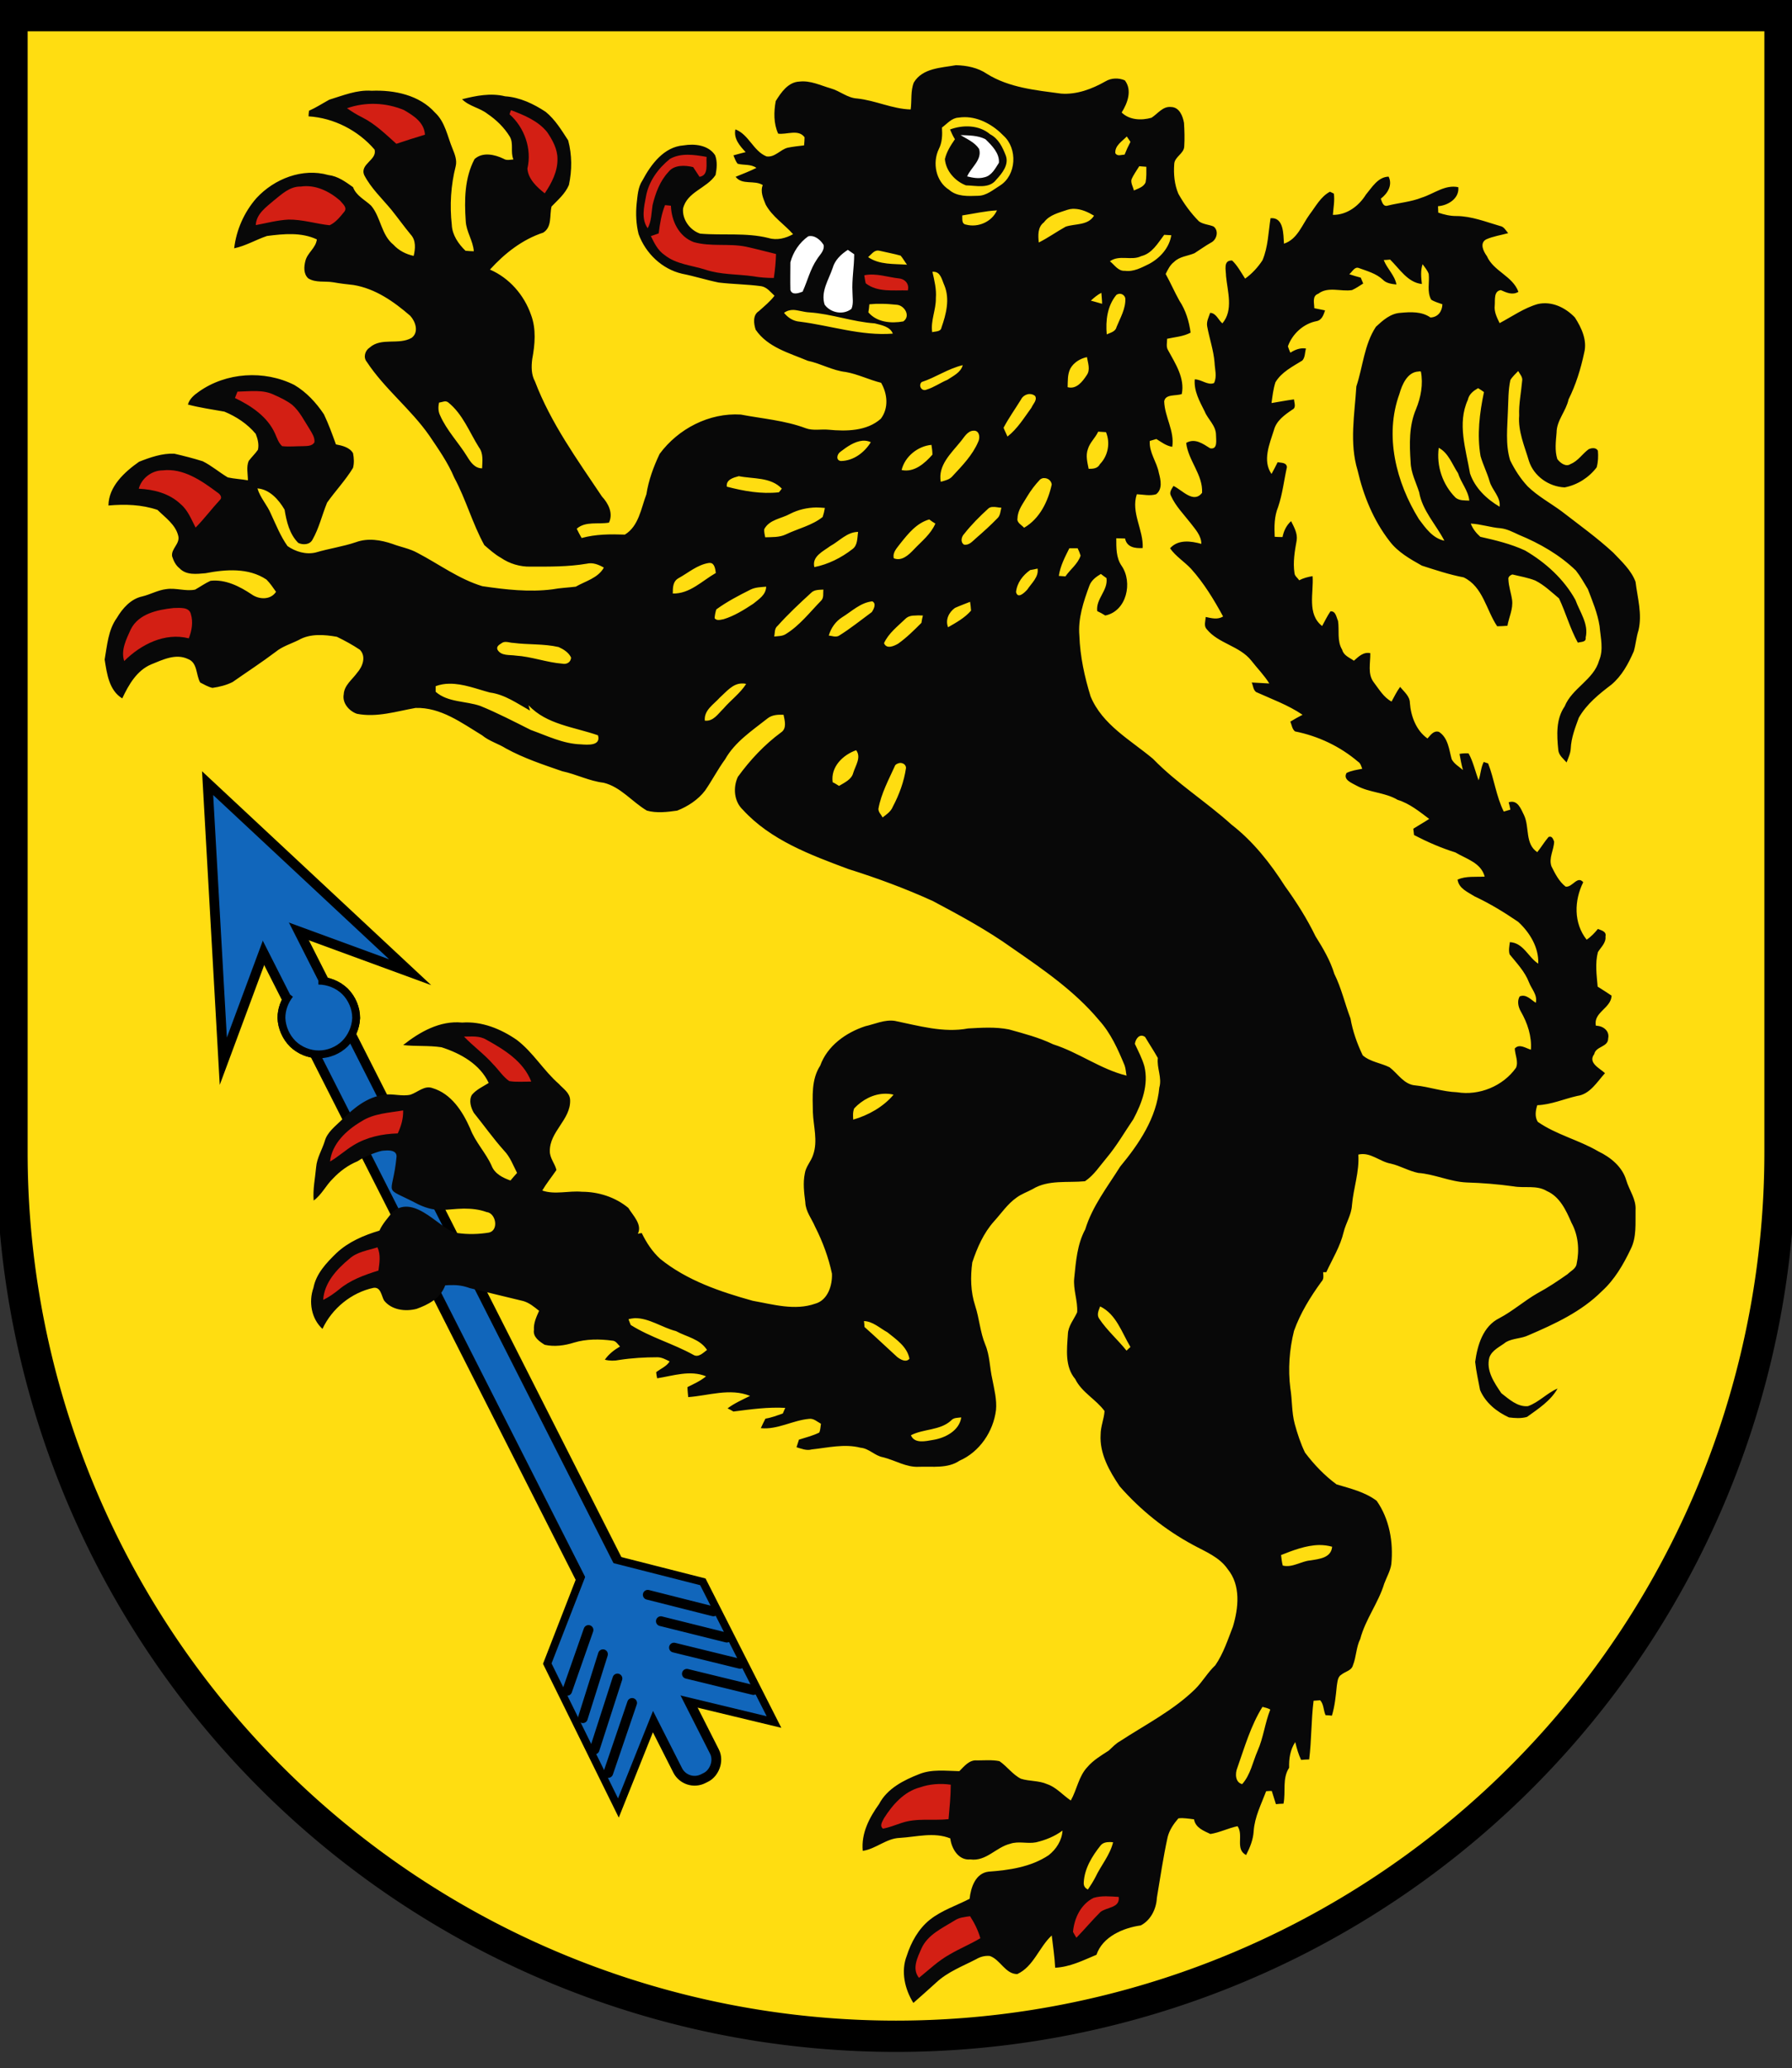 <?xml version="1.0"?>
<svg xmlns="http://www.w3.org/2000/svg" height="846pt" width="733pt" xmlns:xlink="http://www.w3.org/1999/xlink" viewBox="0 0 733 846">
<rect x="0" y="0" width="733" height="846" fill="#333333" stroke="none"/>
<path stroke="#000" stroke-width="12.8" d="m4.902 6.402v464.9a361.6 361.6 0 0 0 723.2 0v-464.9z" fill="#fd1"/>
<use xlink:href="#a" stroke="#000" stroke-miterlimit="8" stroke-width="8"/>
<g id="a" fill="#16b">
<rect transform="rotate(63.13)" rx="5.779" ry="5.779" height="12.89" width="404.2" y="65.13" x="372.8"/>
<path d="m87.2 325.2 5.6 99.2 18.4-49.6 48 17.6z"/>
<path d="m303 796.5-21 54 34 69 22-55 54 13-34-67-55-14z" transform="scale(.8)"/>
<path d="m148.2 508.4c-2.7 3.4-4.3 7.7-4.3 12.1 0.2 4.9 2.3 9.7 5.8 13.2 3.5 3.4 8.4 5.4 13.3 5.4s9.8-2 13.3-5.4c3.5-3.5 5.6-8.3 5.8-13.2 0-5-2.1-10-5.7-13.6-3.6-3.5-8.6-5.5-13.6-5.5" transform="scale(.8)" stroke="#000" stroke-width="4"/>
</g>
<path d="m388.6 52.97c5.3-1.99 11.9-1.89 16.4 1.96 3.4 1.74 5.1 5.32 6.4 8.69 1.4 3.75-1.5 7.29-3.9 9.89-2.9 3.84-8.2 2.39-12.4 2.31-4.4-1.69-8.2-5.86-8.6-10.75 0.7-3.02 2.4-5.63 4.1-8.12-0.8-1.27-1.4-2.61-2-3.98m65.3 700.5c0.5 0 0.9 0 1.4 0.1-1.3 5.3-5 9.5-7.3 14.4-0.9 1.7-1.9 3.3-3 4.9-1.3-0.6-1.8-1.6-1.7-2.9 0.3-5.7 3.4-10.7 6.8-15 0.9-1.2 2.3-1.5 3.8-1.5zm62.5-55.3c1.1 0.3 2.2 0.5 3.2 1.1-2.2 5.5-2.8 11.5-5.2 16.9-2 4.6-2.9 9.8-6.3 13.6-2.9-0.7-2.9-4.4-2-6.6 3-8.5 5.5-17.3 10.3-25zm23.2-66.2c1.8 0 3.5 0.2 5.3 0.7-0.4 4.6-5.3 5-8.9 5.6-3.8 0.3-7.4 3.1-11.3 2.1-0.4-1.4-0.5-2.9-0.7-4.3 4.8-1.9 10.2-4 15.6-4.1zm-146.4-52.2c-0.8 5.4-6.5 8.4-11.5 9.2-3 0.5-7.6 1.7-9.1-1.9 5.2-2.7 11.9-1.9 16.4-6 1.1-1.3 2.8-1.1 4.2-1.3zm-39.8-39.4c3.6 0.1 6.5 2.9 9.6 4.6 3.6 2.9 8.1 5.9 9 10.8-1.4 1.7-3.7 0.3-5-0.7-4.5-4.1-8.9-8.3-13.4-12.3 0-0.6-0.1-1.8-0.2-2.4zm-93.8-1.2c5.9-0.1 11.3 3.9 16.9 5.3 4.4 2.4 9.8 3.2 12.7 7.7-1.5 1.1-3.5 3.3-5.6 2-8.3-4.6-17.5-7.1-25.6-12.2-0.3-0.8-0.7-1.6-0.9-2.4 0.8-0.2 1.7-0.3 2.5-0.4zm190.4-4.8c6.6 3.2 8.8 10.6 12.4 16.6-0.6 0.5-1.1 1-1.6 1.5-3.6-4.5-8-8.3-11.2-13.1-1.1-1.6-0.2-3.4 0.4-5zm-87.8-87c1.1 0 2.2 0.1 3.3 0.4-4.2 5-10.3 8.4-16.5 10.2-0.1-1.6-0.2-3.1 0.4-4.6 3.3-3.5 7.9-6 12.8-6zm6-135.3c1.1 0 2.3 0.6 2.4 2-0.8 5.6-2.8 11-5.4 15.9-0.8 2-2.6 3.2-4.2 4.4-0.5-1.1-1.7-2.1-1.7-3.5 1.1-6.3 4.3-12.1 6.9-17.9 0.5-0.5 1.2-0.8 2-0.9zm-18-5.2c2.2 2.9-0.3 6.3-1.2 9.3-0.7 2.7-3.5 3.9-5.8 5.3-0.6-0.4-1.9-1.2-2.6-1.5-0.9-6.3 4.2-11.2 9.6-13.1zm-166.4-27.2c5.6-0.1 11.3 2.2 16.6 3.6 6.1 0.8 11.2 4.5 16.4 7.4-0.2-0.7-0.4-1.5-0.6-2.2 7.3 7.9 18.7 8.9 28.4 12.3 1.3 4.4-4.3 3.9-7 3.7-7.2-0.2-13.8-3.5-20.5-5.9-6.8-3.4-13.5-6.9-20.6-9.8-6-2.1-13.3-1.4-18.3-5.8v-2.3c1.9-0.7 3.8-1 5.6-1zm119.7-0.1c0.6 0 1.1 0 1.7 0.2-2.5 3.9-6.3 6.6-9.3 10.1-2.2 2.1-4.1 5.3-7.6 4.9-0.4-4.3 3.6-6.6 6.1-9.4 2.7-2.4 5.3-5.8 9.1-5.8zm-96.6-17c1 0 2.1 0.4 3.1 0.4 6.1 0.8 12.4 0.3 18.5 1.7 2 0.9 4.1 2.2 5.1 4.3-0.1 1.9-1.8 2.9-3.6 2.5-6.4-0.5-12.6-2.9-19-3.3-2.6-0.4-6 0.2-7.5-2.4-0.6-1.4 0.8-2.1 1.7-2.7 0.5-0.4 1.1-0.5 1.7-0.5zm167.7-10.8c1-0.1 2 0 2.9 0-0.2 0.7-0.5 2.2-0.6 3-3 3-6 6-9.5 8.5-1.7 1-4.8 2.4-5.8-0.2 1.9-4.1 5.5-6.8 8.7-9.9 1.2-1.2 2.7-1.4 4.3-1.4zm22.2-5.6c0.2 1.2 0.3 2.4 0.4 3.6-2.6 3-6.1 4.9-9.4 6.8-1.2-3 0.3-6.1 2.8-7.9 2-0.9 4.2-1.7 6.2-2.5zm-40-0.2c1.8 0.9 0.6 3.2-0.2 4.4-4.5 3.3-8.8 6.8-13.5 9.7-1.3 0.7-2.8 0-4.1-0.1 0.9-3.1 2.8-5.8 5.5-7.5 3.9-2.4 7.5-6 12.3-6.5zm-20-4.8c-0.2 1.6 0.3 3.4-1 4.6-4.6 4.7-8.7 10.1-14.4 13.6-1.4 0.9-3.1 0.8-4.7 1 0.3-1.5 0-3.3 1.4-4.4 4.2-4.7 8.9-9.1 13.6-13.4 1.3-1.4 3.3-1.3 5.1-1.4zm-23.4-1.2c-0.1 3.4-3 5.1-5.3 7-3.8 2.5-7.8 5-12.1 6.3-1.2 0.2-2.8 0.8-3.7-0.4 0.1-1.2 0.3-2.4 0.7-3.6 4.4-3.2 9.2-5.7 14-8.1 2-1 4.3-1 6.4-1.2zm111-7.4c0.6 3.4-2.5 6-4.2 8.6-1.1 1.2-3.9 4-4.6 1 0.4-3.8 2.8-6.9 5.8-9 0.8-0.1 2.2-0.4 3-0.6zm-134-2.3c1.9 0 2.2 2.6 2.4 4.1-5.6 3.2-10.7 8.6-17.6 8.4 0-2.4 0-5 2.4-6.3 4-2.2 7.7-5.5 12.4-6.2h0.4zm147-6h3.4c0.5 1 0.9 2 1.2 3-1.1 3.4-4.2 5.6-6.2 8.5-0.7 0-2-0.2-2.7-0.2 0.6-4.1 2.5-7.7 4.3-11.3zm-86.4-6.7c-0.4 2.5-0.1 5.5-2.4 7.1-4.5 3.5-9.9 6.2-15.5 7.3-1.1-4.4 3.7-6.5 6.5-8.6 3.7-2 6.9-5.8 11.4-5.8zm29.1-5.1c0.8 0.6 1.6 1.2 2.5 1.7-1.9 4.4-5.7 7.3-8.8 10.6-2.1 2.2-4.9 4.9-8.2 3.6-0.6-2.5 1.4-4.3 2.7-6.1 3.2-4 6.6-8.3 11.8-9.8zm-46.3-4.9c1.2 0 2.4 0.1 3.6 0.2-0.2 1.3-0.5 2.5-0.9 3.7-4.4 3.5-10 4.7-15 7.1-2.7 1.3-5.7 1.1-8.5 1.2-0.2-1.1-0.5-2.2-0.4-3.3 2.1-4 7-4.3 10.6-6.3 3.3-1.7 6.9-2.5 10.6-2.6zm72.3-0.2c1.1-0.1 2.4 0.3 3.5 0.3-0.4 1.4-0.4 3.2-1.6 4.3-2.8 2.9-5.8 5.6-8.8 8.2-1.4 1.2-2.8 3-4.9 2.6-1.6-1.1-1-3.3 0.1-4.4 2.9-3.7 6.3-7.1 9.8-10.3 0.5-0.5 1.2-0.7 1.9-0.7zm21.1-11.8c1.4 0 2.8 1 3 2.6-1.5 6.9-4.9 14-11.3 17.7-1.1-1.2-3.1-2.1-2.7-3.9 0.1-3.4 2.3-6 3.9-8.8 1.5-2.5 3.3-4.9 5.3-7 0.5-0.4 1.2-0.7 1.8-0.6zm-125-0.8c6 1.2 13 0.3 17.6 5.1-0.3 0.4-0.9 1.2-1.2 1.5-7.2 0.8-14.4-0.5-21.3-2.3-0.4-2.9 2.7-3.7 4.9-4.3zm286.3-11.6c4 2.1 5.5 6.8 7.9 10.4 1.2 3.9 4.2 7.1 4.6 11.2-1.9-0.1-4 0.1-5.6-1.2-5.3-5.3-7.9-12.9-6.9-20.4zm-207.5-1.2c0.2 1.3 0.4 2.6 0.4 4-3.1 3.5-7.4 7.4-12.6 6.3 1.3-5.5 6.6-9.8 12.2-10.3zm-28.2-1.7c1.1-0.1 2.3 0.1 3.4 0.6-2.6 4.2-7 7.6-12.2 7.7-2.2-0.2-1.7-2.8-0.2-3.8 2.6-2 5.7-4.2 9-4.5zm96.4-3.7c1.1 0.1 2.2 0.1 3.2 0.2 1.8 4.4 0.9 9.6-2.5 13.1-0.9 1.8-2.8 1.9-4.6 1.9-0.5-2.6-1.3-5.4-0.3-8.1 0.8-2.7 3-4.5 4.2-7.1zm-51-0.4h0.5c2.1 0.3 2.2 3.1 1.4 4.6-2.3 5.4-6.5 9.7-10.4 13.9-1.2 1.5-3.1 1.9-4.9 2.4-1.2-6.7 4.2-11.6 8-16.3 1.5-1.7 2.8-4.5 5.4-4.6zm-216.2-12c0.4 0 0.9 0.1 1.3 0.4 6 4.8 8.7 12.2 12.6 18.4 1.9 2.5 1.4 5.7 1.3 8.6-3 0-4.7-2.5-6.1-4.8-3.5-5.7-8.4-10.7-11.1-16.9-0.8-1.6-0.8-3.5-0.4-5.2 0.8-0.1 1.6-0.4 2.4-0.5zm239-3c0.9 0 1.7 0.2 2.4 0.8 1 1.7-0.9 3.3-1.5 4.8-3 4.1-5.7 8.6-9.8 11.8-0.5-1.2-1.1-2.3-1.6-3.6 2.1-4 4.7-7.6 7.1-11.5 0.6-1.3 2-2.2 3.4-2.3zm183.6-2.4c0.8 0.5 1.6 1 2.4 1.6-1.8 8.6-2.9 17.4-1.4 26.2 1 3.5 2.7 6.8 3.7 10.3 1 3.6 4.6 6.4 4.1 10.4-5.3-3.1-10.1-7.7-12.1-13.6-1.7-9.9-5.3-20.5-0.9-30.1 0.5-2.4 2.3-3.7 4.2-4.8zm-24.4-6.8c0.3-0.1 0.6-0.1 1 0 1 5.2 0 10.5-2 15.4-2.9 6.8-2.7 14.4-2.2 21.6 0.1 4.4 2.2 8.3 3.5 12.4 1.3 7.5 6.9 13.2 10.3 19.8-4.8-1-7.7-5.2-10.4-8.8-9.3-15-14.2-34.1-8-51.2 1.1-3.9 3.3-9 7.8-9.2zm-186.4-2.6c-0.8 3-3.9 4.4-6.3 6-2.9 1.2-5.5 3.1-8.5 4-2 0.9-3.5-1.7-2-3.1 5.8-1.9 10.8-5.5 16.8-6.9zm50.8-3.3c0.4 2.4 1.5 5.2-0.1 7.4-1.7 2.6-4.2 5.9-7.8 4.9 0.1-2.5-0.1-5.2 1.1-7.6 1.4-2.5 4-4.1 6.8-4.7zm-120.1-19.3c2.1 0.1 4.3 0.9 6.5 1 9.1 0.6 17.8 3.9 26.8 4.5 2.7 0.7 6.3 1.3 7.4 4.2-13 1-25.4-3.3-38.1-4.9-2.6-0.2-4.8-1.6-6.4-3.6 1.2-0.9 2.5-1.2 3.8-1.2zm36.1-2.5c2.1 0 4.2 0.2 6.3 0.4 3.1 0.3 5.7 4.6 2.6 6.8-5 0.9-10.8 0.4-14.3-3.7 0.2-1.1 0.3-2.2 0.4-3.3 1-0.1 1.9-0.1 2.8-0.2h2.2zm97.2-4.1h0.4c1 0.1 1.9 0.8 2.1 1.9 0.2 4.2-2.1 8-3.6 11.7-0.4 1.9-2.5 2.3-4 3-0.5-5.6 0.2-11.6 3.9-16.1 0.3-0.3 0.8-0.4 1.2-0.5zm-7.3-0.4c0.1 1.5 0.3 3 0.3 4.5-1.5-0.4-3-0.9-4.6-1.3 1.3-1.2 2.7-2.4 4.3-3.2zm-68.5-8.6c2.8 0.1 3.3 3.4 4.3 5.6 2.3 5.6 0.7 11.8-1.2 17.2-0.3 1.8-2.4 1.5-3.8 1.9-0.7-4.7 1.6-9.2 1.5-13.9 0.3-3.7-0.6-7.2-1.4-10.8h0.6zm-22.9-8.7c0.2 0 0.4 0.1 0.7 0.1 2.9 0.7 5.8 1.2 8.6 2 1 1.2 1.7 2.5 2.6 3.7-5.4-0.4-11.3 0.1-15.9-3.1 1.2-1 2.3-2.7 4-2.7zm117.1-6.42c0.7 0.04 2.1 0.12 2.9 0.17-0.8 5.15-4.6 9.35-9.1 11.75-3.1 1.5-6.3 3.3-9.9 2.8-2.7 0.2-4.2-2.4-6.1-3.9 3.9-2.8 8.8-0.1 12.8-2.1 4.5-1.1 6.8-5.32 9.4-8.72zm-68.4-10c-2.1 4.68-7.7 7.12-12.6 5.84-2-0.28-1.5-2.34-1.6-3.77 4.7-0.72 9.4-1.81 14.2-2.07zm30.9-0.63c0.2-0.01 0.5 0 0.7 0 2.9 0.05 5.7 1.36 8.1 2.8-2.5 4.1-7.7 3.18-11.6 4.5-3.7 2.05-7.2 4.57-11 6.47-0.3-2.88-0.5-6.3 2.1-8.24 2.3-3.12 6.1-3.91 9.6-5.13 0.7-0.23 1.4-0.36 2.1-0.4zm27.3-17.43c0.7 0.06 2.2 0.18 2.9 0.23 0 2.11 0.1 4.25-0.3 6.33-0.8 2-3.1 2.55-4.8 3.37-0.3-1.47-1.3-2.93-1-4.45 0.8-1.96 2.1-3.66 3.2-5.48zm-5.1-12.17c0.4 0.55 1.1 1.65 1.5 2.2-0.9 1.71-1.7 3.45-2.4 5.23-1.3 0.02-3 0.86-3.8-0.63-0.2-3.09 2.8-4.83 4.7-6.8zm-66.3-7.9c6.1 0.01 11.8 3.35 15.9 7.6 5.8 5.26 5.3 16.15-1.5 20.4-2.8 1.72-5.5 4.15-9 4.17-4 0.14-8.6 0.41-11.8-2.47-5.4-3.36-6.9-11.01-4.2-16.63 1.4-2.72 1.5-5.81 1.3-8.82 2.1-1.55 4-3.92 6.7-4.05 0.9-0.14 1.8-0.2 2.6-0.2zm-3.6-21.25c-6.1 1.1-13.6 1.14-17.2 7.05-1.4 3.45-0.8 7.4-1.3 11.05-7.5-0.19-14.4-3.7-21.9-4.48-4-0.22-7-3.08-10.8-4.14-4.2-1.22-8.3-3.3-12.8-2.78-4.6 0.18-7.5 4.42-9.7 7.98-0.8 4.38-0.9 9.19 1 13.32 3.5 0.49 8.3-1.96 10.8 1.48 0 1.1-0.1 2.21-0.2 3.32-2.2 0.27-4.5 0.49-6.7 0.95-3 0.73-5.3 4.11-8.7 3.55-5.4-2.22-7.2-8.97-12.7-11.05-0.8 3.79 1.8 6.75 4.2 9.3-1.7 0.43-3.4 0.87-5 1.33 0.5 1.16 0.9 2.42 1.7 3.42 2.6 0.69 5.4 0.07 7.7 1.7-2.8 1.42-5.7 2.49-8.5 3.65 2.7 3.52 7.6 1.21 11.1 3.37-1.1 2.72 0.2 5.48 1.2 8 2.7 4.96 7.6 8.02 11.2 12.1-3 1.68-6.6 2.6-10 1.58-9.2-2.31-18.7-1-28-1.8-4.2-1.4-7.4-5.8-7-10.25 1.6-6.88 9.7-8.26 13.3-13.75 0.5-2.63 0.8-5.52-0.2-8.08-2.7-4.16-8.4-4.79-12.9-4.02-8 0.57-13.3 7.73-16.8 14.3-1.9 2.83-2 6.33-2.4 9.6-0.4 4.13-0.2 8.34 0.8 12.38 2.9 7.92 9.6 14.32 17.8 16.22 5.1 1 10 2.6 15 3.6 5.8 0.7 11.6 0.7 17.4 1.5 2.3 0.4 3.8 2.4 5.4 3.9-1.8 2.4-4.2 4.3-6.4 6.3-2.6 1.6-2.1 5.2-1.3 7.6 4.9 7.2 13.7 9.5 21.3 12.7 5.3 1.1 10.1 4 15.6 4.6 5 0.9 9.5 3.2 14.4 4.4 2.6 4.5 3.2 10.3-0.1 14.7-5.7 5.1-14.1 5.2-21.4 4.5-3.1-0.3-6.3 0.5-9.3-0.6-8.5-3.2-17.7-3.9-26.6-5.6-12.9-0.8-25.6 5.8-33.2 16.1-2.5 5.3-4.5 10.7-5.4 16.5-2.2 5.8-3.1 13-8.8 16.5-6-0.2-11.9-0.2-17.7 1.4-0.7-1.3-1.4-2.5-2-3.8 3.6-3.2 8.8-1.7 13.2-2.5 1.8-3.9-0.3-7.9-2.9-10.7-10.1-15.1-20.9-30-27.4-47.1-1.5-2.7-1.5-6-1.1-9.1 1.1-5.9 1.7-12.3-0.5-18.1-2.8-8.1-8.9-15.1-16.8-18.5 6-6.6 13.2-12.3 21.8-15.12 3.7-2.32 2.5-7.06 3.4-10.68 2.6-2.7 5.6-5.23 7.1-8.8 1.3-6 1.3-12.31-0.3-18.25-2.7-4.14-5.3-8.49-9.2-11.67-5-3.3-10.6-5.96-16.6-6.36-5.9-1.46-11.9-0.24-17.6 1.2 2.9 2.92 7.2 3.47 10.4 5.98 3.6 2.44 6.8 5.54 9.1 9.28 1.7 2.86 0.2 6.36 1.5 9.37-1.4 0.12-2.8 0.49-4-0.27-3.6-1.76-8.6-2.9-11.9 0.12-4.1 7.75-4.2 16.81-3.6 25.35 0.2 4.36 3 8.02 3.3 12.35-1.1 0-2.3-0.1-3.4-0.2-2.9-2.81-5.4-6.41-5.6-10.55-0.9-8.04-0.4-16.23 1.6-24.07 0.6-2.48-0.4-4.87-1.3-7.13-2.1-5.03-3-10.95-7.2-14.8-6.4-7.15-16.6-9.28-25.9-8.9-6-0.45-11.7 1.94-17.3 3.65-2.8 1.53-5.4 3.24-8.3 4.52-0.1 0.58-0.2 1.72-0.2 2.3 10.3 0.62 20.3 5.75 27 13.58 1.2 4.28-6.2 5.89-4.2 10.5 2.8 5.36 7.3 9.56 11.1 14.15 2.7 3.36 5.2 6.87 7.9 10.13 2.2 2.36 1.9 5.82 1.2 8.72-3.2-0.7-6.1-2.2-8.3-4.6-5-4.04-5.1-11.22-9.1-15.95-2.6-2.45-6.1-4.03-7.4-7.57-3.1-2.2-6.2-4.5-10.1-4.96-10.6-3-22.1 1.54-29.4 9.43-5.04 5.75-8.24 13.01-9.12 20.55 4.72-1 8.92-3.53 13.42-5.05 6.8-0.87 14-1.61 20.4 1.4-0.4 3.55-3.9 5.45-4.7 8.85-0.6 2.3-0.8 5.3 1.2 7.1 3.1 1.9 6.8 1 10.3 1.6 2.7 0.5 5.5 0.8 8.2 1.1 9 1.5 16.5 6.8 23.2 12.6 2.2 2.4 3.6 6.7 0.6 9-5.3 3.1-12.4-0.3-17.2 4-1.9 1.2-2.7 4-1.2 5.8 7.3 11.1 18 19.3 25.6 30.2 3.7 5.5 7.6 11 10.2 17.2 4.8 8.9 7.4 18.7 12.3 27.6 2.1 1.8 4.3 3.8 6.8 5.2 3.5 2.4 7.8 3.7 12.1 3.6 7.6 0 15.4 0.1 23-1.2 2.5-0.6 4.9 0.4 7 1.6-2.4 4.3-7.5 5.5-11.5 7.8-3.2 0.4-6.4 0.5-9.6 1.1-9.5 1.2-19.1 0.1-28.6-1.3-9.6-2.9-17.7-9-26.5-13.6-3.2-1.8-6.9-2.4-10.3-3.7-4.7-1.6-10-2.5-14.9-0.7-5.3 1.8-11 2.6-16.4 4.2-4 1-8.3-0.3-11.6-2.6-2.9-4.1-4.7-8.7-6.8-13.2-1.5-3.6-4.4-6.6-5.5-10.4 5 0.4 8.7 4.6 11.1 8.7 0.8 4.9 2 10 5.6 13.6 1.9 0.9 4.7 0.8 5.8-1.3 2.7-4.7 3.9-10.1 6-15.2 3.4-4.8 7.5-9.1 10.6-14.2 0.5-1.9 0.4-4 0-6-1.4-2.4-4.4-3.1-7-3.6-1.5-4.2-3-8.3-4.9-12.3-3.2-4.8-7.2-9.1-12.1-12-12.3-6.2-27.96-5.2-39.15 2.8-1.88 1.3-3.75 2.9-4.4 5.2 4.9 1.3 9.95 2 14.93 2.9 4.84 2 9.42 5 12.82 9.1 0.8 2 1.4 4.3 0.9 6.5-1.1 1.6-2.6 3-3.8 4.6-1 2.5-0.3 5.3-0.3 7.9-2.75-0.5-5.53-0.6-8.25-1.2-3.5-2.1-6.61-4.8-10.23-6.6-3.82-1.2-7.76-2.2-11.64-3.1-4.96-0.2-9.86 1.5-14.4 3.3-5.96 4.2-12.45 10.1-12.53 17.9 6.73-0.6 13.63-0.4 20.07 1.8 3.16 3.1 7.3 6 8.43 10.4 1.04 3.4-2.98 5.4-2.45 8.6 0.62 1.9 1.49 3.7 3.05 4.9 2.75 2.9 7.03 2.3 10.6 2 8.27-1.6 17.65-2.3 24.95 2.6 1.5 1.5 2.7 3.3 3.9 5-2.2 3.4-6.9 3.2-9.9 1.1-4.91-3.3-10.79-6.3-16.9-5.6-2.19 1-4.16 2.4-6.28 3.6-3.88 0.8-7.88-0.8-11.8-0.2-3.46 0.4-6.52 2.2-9.87 3-4.66 1-8.07 4.9-10.37 8.8-3.54 4.9-3.95 11.2-4.98 17 0.91 5.7 1.76 12.6 7.2 15.9 2.64-5.6 5.94-11.4 11.82-13.9 4.7-1.9 10.07-4.6 15.08-2.2 3.96 1.5 3.2 6.5 4.98 9.6 1.58 0.8 3.22 1.8 5.02 2.2 2.82-0.4 5.69-1.1 8.25-2.4 5.85-4.1 11.85-8 17.55-12.3 2.8-2.3 6.3-3.3 9.5-4.9 4.7-2.7 10.5-2.2 15.6-1.3 3.3 1.6 6.4 3.3 9.4 5.3 2.7 2.8 1.1 6.9-1.1 9.4-2 2.8-5.3 5.1-5.5 8.8-0.7 3.6 2.2 6.9 5.4 8 8.1 1.6 16.1-1 24-2.4 10.3-0.3 18.8 6.1 27.2 11.2 2.9 2.4 6.6 3.4 9.8 5.4 7.3 4 15.2 6.6 23 9.3 5.7 1.2 11 4 16.9 4.7 7 1.7 11.6 7.8 17.7 11.4 3.9 1.1 8.3 0.6 12.4 0 4.3-1.7 8.5-4.4 11.4-8.2 2.9-4.2 5.2-8.7 8.2-12.8 4-7.1 11-11.7 17.2-16.6 1.9-1.6 4.4-1.7 6.7-1.6 0.5 2.4 1.4 5.6-1 7.2-6.8 5-12.7 11.3-17.7 18.2-2 4.3-1.6 10 2 13.4 11.4 12.5 27.7 18.5 43.2 24.3 11.8 3.7 23.4 8 34.6 13.1 11.1 5.9 22.2 11.9 32.4 19.2 12.7 8.8 25.6 17.6 35.6 29.6 4.8 5.3 7.7 11.9 10.4 18.4 0.5 1.4 0.5 2.8 0.8 4.2-10.6-2.6-19.6-9.5-30-12.8-5.8-2.8-12-4.4-18.1-6.1-5.5-1.1-11.2-0.7-16.7-0.4-10.1 1.9-20.2-1.1-30-3.1-4.2-0.6-8.1 1.3-12.1 2.2-7.9 2.6-15.5 8-18.4 16.1-3.7 5.7-3.1 12.6-3 19.1 0.2 5.7 2.1 11.7 0.1 17.4-0.8 2.6-3 4.8-3.4 7.6-0.8 3.9-0.3 7.9 0.2 11.8 0.1 3.7 2.6 6.7 4 10 3.1 6.1 5.5 12.6 6.9 19.2 0.2 4.8-1.7 10.9-6.9 12.3-8.3 2.9-17.1 0.3-25.5-1.2-13.3-3.7-26.9-8.3-37.8-17.1-3.3-3-5.7-6.7-7.6-10.6-0.4 0-1.2 0.2-1.6 0.3 1.9-3.8-2-7.5-3.9-10.6-5.3-4.4-12.2-6.6-19-6.6-5.4-0.5-11 1.3-16.2-0.5 1.7-2.9 3.9-5.6 5.8-8.4-0.6-2.6-2.7-4.8-2.7-7.6-0.2-8.1 8.6-13 8.3-21-0.1-3-2.8-4.6-4.6-6.6-6.3-5.5-10.5-12.9-17.2-18-6.5-4.5-14.3-7.7-22.4-7.1-9-0.9-17.3 3.8-24.1 9.2 5.2 0.6 10.5 0.1 15.7 0.9 7.8 2.5 15.7 6.9 19.3 14.6-2.4 1.5-5.1 2.7-6.9 4.9-1.3 2.3-0.4 5.2 0.8 7.3 4.2 5.2 8 10.6 12.4 15.5 2.5 2.6 3.7 6 5.3 9.1-0.9 1-1.8 2-2.7 3.1-3.1-1.1-6.4-2.7-7.7-6-2.4-5.4-6.7-9.7-8.8-15.3-3.1-7-7.7-14.2-15.4-16.5-3.3-1.2-6 1.7-9 2.7-3.5 0.8-7.1-0.5-10.6 0-7.2 0.9-12.6 5.5-17.4 10.2-2.7 2.7-6.1 5.1-7.1 8.9-1.1 3.5-3.2 6.8-3.5 10.6-0.4 4.5-1.4 9-1 13.6 3.3-2.4 5-6.2 7.8-8.9 2.9-3.1 6.3-5.6 10.2-7.2 2.9-2.1 9.2-4.3 10.4-4.3 0.5 0 1.1-0.1 1.7-0.1 1.9 0 3.9 0.4 3.8 2.6-1.7 17.2-6.3 11.5 9 19.5 7.7 3.6 11.2 1.8 18.5 1.7 3.2 0 6.3 0.3 9.3 1.4 3.9 0.4 5.1 7.5 1 8.4-4.2 0.7-8.6 0.8-12.8 0.2-6.3-0.2-17.3-16.6-26.7-8.6-1.8 2.4-4 4.7-5.3 7.6-6.4 1.9-12.7 4.6-17.6 9.2-4.1 4-8.3 8.4-9.4 14.2-2 5.7-0.9 12.6 3.7 16.8 3.9-8.4 11.9-14.9 20.9-16.8 3-0.4 3.2 3.3 4.3 5.2 3.1 3.9 8.7 4.6 13.3 3.4 4.4-1.6 9.7-4.1 11.7-9.6 0.9-0.1 1.7-0.1 2.5-0.1 2.6-0.1 5.1 0.3 7.5 1.2l21.9 5.3c2.5 0.7 4.5 2.4 6.5 4-1.1 2.5-2.3 5-2.1 7.8-0.5 2.9 2.3 4.8 4.4 6.1 4 0.9 8.2 0.3 12-0.9 5-1.5 10.4-1.5 15.6-0.8 1.5 0 2.3 1.5 3.2 2.4-2.4 1.4-4.6 3.1-6.2 5.4 2 0.5 4 0.5 5.9 0.1 5.2-0.8 10.4-1.1 15.6-1.1 1.8 0 3.4 0.9 5 1.7-1.3 2.1-3.6 2.9-5.5 4.4 0.1 0.9 0.2 1.7 0.4 2.5 6.5-1 13.5-3.5 20-0.8-2.3 1.9-5 3.1-7.6 4.4 0 1.4 0.2 2.8 0.3 4.1 8.3-0.6 17.1-3.8 25.3-0.5-3.2 1.6-6.4 3-9.2 5.1 0.6 0.3 1.8 0.9 2.4 1.3 7-0.9 14.1-1.9 21.2-1.5-0.3 0.6-0.7 1.7-1 2.3-2.3 0.8-4.6 1.7-7.1 2.1-0.7 1.3-1.3 2.6-1.9 3.9 6.8 0.7 13-3.2 19.7-3.8 1.9-0.3 3.4 1.2 4.9 2-0.2 1.2-0.2 2.5-0.7 3.6-2.6 1.3-5.5 2-8.3 2.9-0.3 1-0.7 2.1-1 3.1 2 0.6 4.1 1.5 6.2 0.9 6.6-0.7 13.4-2.4 20-0.7 3.5 0.3 5.8 3.3 9.2 3.9 4.9 1.2 9.5 4.2 14.7 3.9 5.6-0.2 11.7 0.8 16.6-2.5 8.2-3.6 13.8-11.9 14.9-20.7 0.4-4.2-0.7-8.4-1.5-12.6-1.1-4.7-1-9.7-2.9-14.2-2.1-5.1-2.4-10.6-4.1-15.8-1.9-5.8-2-11.9-1.2-17.8 2-6 4.6-12 8.9-16.8 3-3.3 5.5-7.1 9.2-9.7 2-1.5 4.4-2.3 6.6-3.5 6.4-3.9 14.3-2.5 21.4-3.2 3.7-2.5 6-6.2 8.8-9.5 4.2-5 7.4-10.6 11-15.9 3.5-6.6 6.3-14.1 4.5-21.6-0.9-3.2-2.5-6.2-3.9-9.2 0.3-2.1 2-4.4 4.2-2.8 1.7 2.9 3.6 5.7 5.2 8.6-0.5 4.1 1.8 8 0.6 12.1-1.1 12.4-8.3 23-16 32.3-5.2 8.3-11.4 16.2-14.3 25.7-3.3 6.1-3.8 13.1-4.5 19.9-0.5 4.7 1.5 9.3 1.2 14-1.3 2.9-3.7 5.6-3.8 9-0.4 6.2-1.3 13.2 3 18.3 2.7 5.5 8.5 8.3 12 13.1-0.2 3.2-1.6 6.3-1.6 9.6-0.5 7.8 3.6 15 7.8 21.2 8.5 9.7 18.6 17.8 29.9 23.9 5.1 2.8 10.9 5 14.3 10 5.4 6.6 4.4 15.9 2.1 23.5-2.1 5.4-3.9 11-7.2 15.8-3.1 2.9-5.2 6.7-8.2 9.7-9 8.8-20.3 14.5-30.7 21.3-1.8 1-3.2 2.5-4.7 3.9-3.1 2-6.3 3.9-8.7 6.7-3.6 3.8-4.3 9.3-6.8 13.7-3.3-2.2-5.9-5.4-9.7-6.7-3.4-1.5-7.2-1.1-10.7-2.2-3.4-1.7-5.7-5.1-8.8-7.2-3.1-0.6-6.2-0.3-9.2-0.3-3.1-0.3-5.2 2.4-7.2 4.4-5.5-0.1-11.2-0.9-16.4 1.2-6.4 2.5-13.1 5.9-16.4 12.2-4 5.6-7.4 12-6.7 19.2 5.4-0.8 9.6-5.1 15.1-5.3 6.9-0.4 14-2.5 20.7 0.2 0.5 4.2 3.4 9.1 8.2 8.6 6.5 0.9 10.5-5 16.3-6.4 3.4-1.2 7.1 0.1 10.6-0.6 3.8-0.9 7.6-2.4 10.8-4.8-0.2 4-2.6 7.7-5.7 10.1-7.2 4.8-16.1 6.1-24.5 6.7-5.4 0.6-7.3 6.5-7.8 11.1-5.4 2.8-11.4 4.7-16.3 8.6-4.6 3.7-7.6 9.1-9.4 14.7-2.5 6.4-0.8 13.7 2.7 19.3 3.1-2.7 6.2-5.5 9.3-8.3 4.7-4.4 10.8-6.7 16.4-9.6 1.7-1 3.6-1.5 5.6-1.3 4.3 1.5 6.3 7.4 11.2 7.4 6.7-3.1 8.9-11 14.1-15.8 0.5 4.4 1.2 8.8 1.4 13.2 6.1-0.3 11.4-3 16.9-5.3 2.5-7.4 10.9-11 18.1-12 4.1-2.1 6.4-6.8 6.6-11.3 1.4-8.3 2.6-16.6 4.4-24.8 0.7-2.9 2.5-5.5 4.4-7.7 2.2-0.3 4.3 0.2 6.4 0.4 0.6 3.5 4 4.7 6.7 6 3.8-0.6 7.3-2.4 11.1-3.2 2.6 3.7-1.1 9.4 3.5 11.8 1.6-3.1 2.9-6.3 3.1-9.8 0.4-5.8 3.1-11 5.1-16.3 0.8-0.1 1.5-0.1 2.3-0.1 0.6 1.8 1.1 3.6 1.7 5.4 0.8-0.1 2.3-0.2 3.1-0.2 1-4.9-0.6-10.3 2.3-14.7-0.1-3.7 0.4-7.3 2.5-10.5 0.6 2.5 1.3 5 2.4 7.3 1-0.1 2.2-0.2 3.3-0.2 1-8 0.8-16 1.8-24l2.7-0.2c1.5 1.6 1.3 4.1 2.2 6.1 0.7 0 2 0.1 2.6 0.2 1.2-4 1.6-8.1 2-12.2 0.3-1.6 0.3-3.7 1.9-4.6 1.6-1.3 4.1-1.6 4.7-3.8 1.4-3.5 1.3-7.4 3-10.8 2.1-8 7.4-14.7 9.8-22.6 1-2.7 2.5-5.2 2.9-8 0.9-9-0.8-18.5-6-25.9-4.8-3.6-10.7-5-16.4-6.7-4.9-3.6-9.2-8.1-12.9-13-1.8-3.7-3.1-7.7-4.2-11.7-1.3-4.8-1-9.8-1.8-14.6-1-7.8-0.4-15.9 1.5-23.5 2.6-7.3 6.7-13.9 11.2-20.1 1.1-1.1 0.8-2.5 0.7-3.9h1.3c2.5-5.4 5.7-10.5 7.1-16.4 0.9-3.7 3.2-7.1 3.4-11 0.6-7 3.1-13.7 2.6-20.7 4.9-1.2 8.7 2.9 13.3 3.7 3.9 0.9 7.3 3 11.2 3.8 6.7 0.5 13 3.6 19.8 3.9 6.4 0.2 12.8 0.7 19.2 1.6 4.5 0.8 9.5-0.6 13.6 1.9 5.3 2.3 7.9 7.9 10.1 13 2.8 5.1 3.3 11.2 2.1 16.8-0.3 2-2.4 2.9-3.7 4.2-4 2.8-8 5.5-12.3 7.8-5.4 3.1-10.1 7.3-15.6 10.2-6.7 3.3-9 11.1-9.9 17.9 0.4 3.9 1.3 7.7 2 11.5 2.2 5.2 6.8 8.9 11.8 11.2 2.4 0.3 5 0.5 7.4-0.2 4.6-3.3 9.7-6.6 12.5-11.6-4.3 1.8-7.6 5.6-12.1 7.2-4.3 0.4-7.8-2.9-10.9-5.3-2.9-4.3-6.3-9.2-4.9-14.6 1.1-3.1 4.4-4.4 6.8-6.3 2.8-1.6 6.3-1.4 9.2-2.8 10.7-4.6 21.6-9.6 30-18 5.2-4.7 8.8-10.9 11.8-17.2 2.5-4.9 1.9-10.7 2-16 0.3-4.5-2.6-8.1-3.8-12.2-1.6-5.5-6.4-9.4-11.4-11.8-8-4.7-17.2-6.8-24.8-12.1-1.3-2.1-0.9-4.6-0.2-6.8 5.7-0.2 11-2.6 16.4-3.8 5.2-0.7 8.1-5.8 11.3-9.3-2.1-2-7.1-4.2-4.4-7.8 0.7-3.3 5.7-2.8 5.7-6.4 0.7-3.1-2.1-5.2-5-5.2-1.2-5.5 6.2-7.1 6.4-12.3-1.9-1.3-3.8-2.5-5.7-3.7-0.4-4.7-1.1-9.5 0.1-14.1 1.2-2 3.4-3.8 3.1-6.4 0.5-2.1-1.7-2.5-3.1-3.1-1.3 1.6-2.8 3.2-4.6 4.4-5.4-6.8-5.1-16.1-1.4-23.5-2.4-2.9-4.4 2.2-7.2 1.8-2.7-2.1-4.3-5.3-5.8-8.3-1.2-3.4 1-6.7 1.1-10.1-0.4-1.1-0.9-2.5-2.3-1.9-1.7 2-3 4.2-4.6 6.2-5.1-3.4-3.1-10.2-5.4-15.1-1.3-2.6-2.6-6.5-6.3-5.3 0.2 0.7 0.6 2.3 0.7 3-0.9 0.3-1.8 0.5-2.7 0.8-3.1-6.2-3.9-13.3-6.4-19.7-0.5-0.1-1.4-0.5-1.8-0.6-1.2 2.3-1.2 5-2.1 7.5-1.4-3.7-2.2-7.6-4.1-11-1.2-0.1-2.5 0-3.7 0.2 0.4 2.2 0.8 4.4 1.4 6.6-1.6-1.4-3.6-2.5-4.6-4.4-1.1-3.9-1.4-8.7-5.2-11.2-2.2-0.7-3.5 1.4-4.7 2.7-4.6-3.2-6.8-9.1-7.2-14.5 0-2.8-2.4-4.6-4-6.6-1.4 1.9-2.4 4-3.5 6-3.2-1.7-5.1-5-7.3-7.9-2.6-3.4-1.3-7.9-1.4-11.9-2.8-0.6-4.8 1.4-6.7 3.1-1.8-1.3-4.2-2.1-4.8-4.5-2.2-3.6-1.1-7.9-1.7-11.8-0.7-1.5-0.9-4.1-3.1-3.9-1.3 1.9-2.3 4-3.4 6-6.3-4.9-3.4-13.6-3.9-20.4-1.9 0.3-3.8 0.8-5.5 1.7-0.6-1-1.8-1.7-1.9-2.9-0.7-4.5 0.1-9.1 0.9-13.5 0.4-2.8-1.1-5.4-2.3-7.8-1.9 1.7-3 4-3.5 6.5-1.1 0-2.1 0-3.2-0.1-0.2-4.1-0.2-8.3 1.4-12.2 1.8-5.3 2.4-10.9 3.6-16.3-0.2-2-2.4-1.7-3.8-2-0.8 1.6-1.6 3.2-2.5 4.8-3.8-5.4-0.8-12.3 1-18 1-3.8 4.4-6.2 7.5-8.3 1.7-0.8 0.8-2.7 0.7-4.2-3.1 0.4-6.1 1-9.2 1.5 0.4-2.9 0.7-5.7 1.6-8.5 2.5-4.2 7-6.4 11-8.9 1.2-1.3 1-3.3 1.5-4.9-2.4-0.4-4.5 0.5-6.4 1.7-0.4-0.9-0.7-1.7-1-2.6 1.8-5.1 6.4-9.3 11.7-10.3 2.2-0.4 2.9-2.6 3.5-4.4-1.5-0.3-3-0.6-4.4-0.9 0-2-1-5 1.6-5.9 4-3.1 9.2-0.8 13.8-1.5 1.6-0.7 3-1.7 4.6-2.7-0.3-0.6-0.7-1.8-1-2.4-1.6-0.4-3.1-0.9-4.7-1.4 1.2-0.9 2.2-3.3 4-2.5 3.3 1.2 7 2.2 9.7 4.7 1.4 1.5 3.6 1.8 5.6 2-0.7-3.8-3.8-6.4-5.2-10 0.6 0 1.9-0.1 2.6-0.2 3.9 3.8 7.2 9.4 13 10-0.3-2.7-0.6-5.5 0.3-8.1 0.9 1.3 2 2.5 2.5 4 0.4 3.5-0.8 7.2 1 10.5 1.4 0.9 3 1.3 4.6 1.9-0.1 2.9-1.8 5.3-4.9 5.4-3.5-2.5-8.1-2.3-12.2-1.9-4.1 0.2-7.3 3.1-10.1 5.7-4.8 7.3-5.3 16.3-8 24.4-0.7 11.4-2.9 23.1 0.5 34.3 2.4 10.4 6.5 20.5 13.1 29 3.4 4.5 8.4 7.3 13.2 10 5.6 1.8 11.3 3.7 17.1 4.8 7.9 3.8 9.2 13.3 13.7 20 1.4 0 2.8-0.1 4.2-0.2 0.6-3.5 2.4-6.9 1.9-10.6-0.4-2.8-1.4-5.5-1.5-8.4-0.2-1 0.8-1.7 1.6-2 3.2 0.8 6.4 1.3 9.4 2.5 3.6 1.8 6.6 4.7 9.7 7.3 2.8 5.9 4.5 12.3 7.7 18.1 1.3-0.4 3.5-0.1 3.2-2.1 1.3-5.6-2.4-10.4-4.2-15.4-4.7-8.5-12.2-15.3-20.6-20.2-5.8-2.7-12.1-4.2-18.3-5.6-1.7-1.5-3.1-3.3-3.9-5.4 4.2 0.2 8.1 1.6 12.2 1.9 2.7 0.3 5.1 1.6 7.5 2.7 8.5 3.5 16.7 8.2 23.3 14.6 1.9 2.4 3.3 5 4.9 7.6 1.9 5 4 9.9 4.8 15.2 0.4 4.7 1.7 9.5-0.2 14-2.2 7.9-11.1 11.3-14.1 18.8-3.6 5.2-3.2 11.8-2.6 17.8 0.2 2.2 2.1 3.6 3.4 5.1 0.7-1.9 1.6-3.7 1.7-5.7 0.2-4.4 1.8-8.5 3.3-12.6 3.2-5.6 8.3-9.7 13.3-13.5 4.3-3.6 7-8.6 9.2-13.7 0.8-2.8 1-5.7 1.9-8.5 1.6-6.7-0.4-13.3-1.2-19.9-1.8-4.8-5.7-8.3-9.1-11.9-6.6-6.1-14-11.4-21.1-16.9-4.6-3.4-9.8-6.2-13.9-10.2-2.9-3.1-5.3-6.8-7.2-10.7-2-6.6-1.1-13.5-0.9-20.3 0.2-4.1 0.1-8.4 1-12.5 0.8-1.4 2.1-2.5 3.2-3.7 0.7 1.3 2 2.5 1.6 4.2-0.4 4.7-1.4 9.3-1.2 14-0.5 6.5 2.2 12.5 4 18.6 2 6.2 8.1 10.5 14.6 10.8 5.2-1 9.9-4 13.1-8.2 0.6-2.2 0.7-4.5 0.5-6.8-0.7-1.4-2.6-1.2-3.8-0.6-2.5 1.8-4.3 4.8-7.3 6-2 1.4-4.3-0.4-5.5-2-1.1-3.5-0.6-7.2-0.3-10.8 0-5 3.9-8.8 4.9-13.6 3-6 5-12.5 6.4-19.1 1.3-5.1-1.1-10.2-3.8-14.4-3.9-4.1-9.5-6.8-15.2-5.5-5.6 1.6-10.5 5.1-15.6 7.8-1.1-2.3-2.3-4.6-2-7.2 0.2-2.2-0.5-5.9 2.5-6.3 2.3 1 4.7 2.2 7.2 0.7-2.4-6.5-10.2-8.4-12.9-14.6-1.4-1.9-3.1-5.31-0.3-6.85 2.8-1.26 6-1.71 9-2.55-1-1.13-1.7-2.66-3.3-2.92-5.8-1.68-11.6-4.03-17.8-4.08-2.6 0.03-5.1-0.58-7.5-1.4 0-0.65-0.1-1.96-0.1-2.62 4.1-0.28 8.8-3.2 8.3-7.78-5.4-1.16-10 2.71-14.9 4.25-4.4 1.76-9.3 2.13-13.9 3.27-1.9 0.64-2.4-1.44-2.9-2.82 2.8-2.12 4.9-5.56 3.2-9.02-4.4 0.14-6.8 4.41-9.3 7.37-2.9 4.67-7.8 8.35-13.5 8.27 0.2-2.88 0.8-5.8 0.4-8.7-0.4-0.2-1.2-0.57-1.6-0.77-3.8 2.03-5.8 6.01-8.3 9.27-3.1 4.24-5 10.19-10.5 11.98-0.3-3.77 0-10.9-5.5-10.42-0.9 5.78-1 11.82-3.3 17.22-1.9 2.9-4.3 5.5-7.1 7.5-1.7-2.6-3.1-5.3-5.3-7.4-3.8-0.2-2.5 4-2.5 6.4 0.6 6.3 3.1 13.9-1.5 19.3-1.7-1.4-2.5-4.2-5-4.3-0.6 1.8-1.6 3.6-1.2 5.6 0.9 4.9 2.6 9.7 3 14.7 0.1 2.8 1.1 5.7-0.2 8.4-2.5 1.1-5.2-1.5-7.9-1.5-0.4 4.8 2 9 4.1 13.2 1.3 3.2 4.6 5.7 4.6 9.6 0 2 0.8 6-2.4 5.4-2.9-1.8-6.2-4.3-9.8-2.2 0.8 7.2 6.9 13 6.5 20.4-3.5 4.6-8.2-1.2-11.7-2.8-0.7 1.2-1.9 2.6-1 4.1 1.9 4.2 5.2 7.5 8 11.1 1.9 2.5 4.4 5.1 4.4 8.5-4.3-1.2-9.5-1.9-12.8 1.8 2.3 3.3 5.9 5.5 8.6 8.4 5.3 5.9 9.4 12.7 13.1 19.5-2.3 1.4-4.7 0.7-7.1 0.2-0.1 1.7-0.9 3.6 0.4 5 4.8 5.9 13.4 6.8 18.2 12.8 2.4 3.1 5.3 6 7.4 9.4-2.4-0.1-4.8-0.3-7.2-0.4 0.6 1.3 0.6 3 1.8 3.9 6.4 2.9 13.1 5.3 19 9.3-1.7 0.9-3.4 1.8-5 2.8 0.6 1.4 0.7 3 1.9 4 9.5 1.9 18.4 6.1 25.8 12.4 1 0.6 1.3 1.8 1.7 2.9-2.1 0.4-4.4 0.7-6.4 1.7-1.6 2.8 2.2 4.1 4.1 5.2 5.3 2.9 11.6 2.7 16.8 5.8 4.9 1.5 8.9 4.8 12.9 7.8-2.1 1.4-4.3 2.6-6.5 4 0.1 0.6 0.2 1.9 0.3 2.6 5.4 2.8 11.1 5.3 16.9 7.1 4.5 2.7 10.5 4.2 12 9.9-3.8 0.2-7.6-0.3-11.1 1.2 0.5 3.7 4.2 5.1 7 6.9 6.2 2.9 12.1 6.5 17.8 10.4 4.7 4.3 8.5 10.5 8.2 17.1-4.1-2.6-6-8.5-11.6-8.8-0.2 1.6-0.6 3.4-0.1 5 2.9 3.6 6.2 7 7.9 11.4 1 2.7 3.6 5.2 2.8 8.4-2-1.2-3.9-3.7-6.6-2.6-1.1 1.9-0.6 4.3 0.5 6.2 2.7 4.7 4.5 10.1 4.1 15.6-2.1-0.6-4.7-2.6-6.6-0.5 0.1 2.6 1.6 5.4 0.5 7.9-5.3 7.5-15.1 11.5-24.1 10-5.8-0.2-11.3-2.2-17-2.8-4.7-0.3-7.2-4.8-10.6-7.4-3.6-1.8-7.9-2.2-11-4.9-2.3-4.8-4.1-9.9-5-15.1-2.3-6-3.7-12.4-6.6-18.2-1.7-5.6-4.7-10.6-7.7-15.4-3.5-7.2-7.8-14-12.5-20.5-6-9.4-13-18.3-21.9-25.2-10.4-9.4-22.3-16.8-32.1-26.9-9.2-7.7-20.7-13.9-25.5-25.5-2.5-8.1-4.3-16.4-4.6-24.9-0.6-7 1.7-13.9 4.1-20.4 0.8-2.2 2.7-3.6 4.7-4.8 0.7 0.6 1.5 1.1 2.3 1.7 0.7 5.1-4.4 8.4-3.8 13.5 1.1 0.5 2.2 1.1 3.3 1.8 8.8-1.8 11.3-13.6 6.7-20.3-2.3-3.3-2.2-7.4-2.2-11.3 1.2 0 2.4 0.1 3.6 0.1 0.7 3.6 4.1 4.1 7.2 3.9 0.4-7.4-4.9-14.5-2.4-22 2.6 0.1 5.3 0.8 7.9 0 2.7-2.1 1.9-5.8 1.1-8.8-0.8-4.4-4-8.2-3.7-13 0.7-0.2 2.1-0.6 2.7-0.8 2.1 1.3 4 2.8 6.5 3.2 1-6.5-3.1-12.2-3.3-18.6 0.5-3.1 4.8-2.1 7.2-3 1.3-6.5-2.6-12.4-5.6-17.9-0.9-1.4-0.4-3.1-0.4-4.7 3.2-0.7 6.6-0.9 9.6-2.5-0.6-4.6-2-9.2-4.6-13.1-2-3.6-3.6-7.3-5.6-10.9 0.9-1.8 1.8-3.7 3.4-4.9 2.3-2.3 5.6-2.4 8.4-3.6 2.2-1.4 4.4-3 6.7-4.3 2.4-1.14 3.4-4.86 1.1-6.62-1.9-0.82-4.3-0.85-6-2.13-3.3-3.33-6.1-7.17-8.4-11.25-1.6-3.77-2-8.04-1.7-12.1 0.1-3.08 4-4.25 4.1-7.3 0.2-3.19 0.1-6.4-0.1-9.6-0.5-2.84-1.9-6.44-5.3-6.5-3.4-0.36-5.4 2.75-8 4.4-4.1 1.15-9 0.99-12.2-2.15 2.4-3.82 4.4-9.1 1.3-13.15-2.5-1.07-5.5-1.04-7.9 0.4-5.5 3.13-11.8 5.52-18.2 5.02-10.4-1.4-21.2-2.41-30.3-8.07-3.7-2.54-8.3-3.45-12.7-3.55z" fill="#080808"/>
<path d="m233.5 691.6a1.5 1.5 0 1 1 -3 0 1.5 1.5 0 1 1 3 0z"/>
<path d="m364.8 823.9-33.6-8.5m40.4 21.9-33.7-8.4m40.5 21.8-33.8-8.3m40.6 21.7-34-8.3m-28 14.9-12.2 35.8m4.7-48.3-11.7 36.3m4.3-48.7-10.3 32.7m2.9-45.1-10.9 31.1" transform="scale(.8)" stroke="#000" stroke-linecap="round" stroke-width="5" fill="none"/>
<path d="m340.6 109.6c0.9-3.2 3.4-5.6 6.2-7.4 0.7 0.5 2 1.4 2.6 1.8 0 5.2-1 10.3-0.7 15.5 0 2.3 0.5 4.6-0.4 6.8-3.3 2.7-8.6 1.7-11-1.7-1.7-5.3 1.7-10.2 3.3-15zm-10-12.94c2.6-0.63 5 1.45 6.3 3.54 0.4 2.4-1.6 4-2.7 5.8-2.8 4.1-3.9 8.9-5.9 13.3-1.6 0.6-4.3 1.6-5-0.7-0.1-3.8 0-7.5 0-11.3 1.1-4.2 3.7-8.11 7.3-10.64zm62.3-41.4c3.4 0.14 7.1 0.08 10.2 1.7 2.6 2.54 5.8 5.71 5.5 9.62-1.5 2.33-3 5.35-6 5.95-2.3 0.66-4.7 0.19-7-0.37 1.6-3.73 6.2-6.75 4.9-11.22-1.8-2.75-4.9-4.01-7.6-5.68z" fill="#fff"/>
<path d="m390.4 785.6c1.9-1.3 4.2-1.5 6.4-1.8 1.8 2.8 3.3 5.8 4.2 9-4 2.4-8.4 4.2-12.5 6.6-4.7 2.6-8.5 6.3-12.6 9.6-3-3.7-0.6-8.3 1-12 2.6-5.7 8.5-8.3 13.5-11.4zm48.5 4.6c0.5-5.6 3.2-11.3 8.4-13.9 3.3-1 6.8-0.6 10.3-0.4 0.6 4.6-4.9 4.1-7.5 6.2-3.4 3.4-6.5 7.1-9.8 10.5-0.5-0.8-1-1.6-1.4-2.4zm-62.6-59.1c4-1.4 8.4-1.7 12.6-1.1 0 4.7-0.5 9.4-0.9 14.1-6.4 0.7-13.1-0.6-19.4 1.6-2.4 0.8-4.9 1.8-7.4 2.3-1.6-1.2-0.2-3 0.4-4.3 3.5-5.5 8.2-10.9 14.7-12.6zm-233.4-216.2c3.2-2.9 7.5-3.4 11.5-4.7 1.4 3.1 0.8 6.4 0.4 9.5-5.8 1.8-11.6 3.9-16.2 7.8-2 1.6-4.1 3.1-6.4 4.2 0.4-7 5.6-12.6 10.7-16.8zm4.9-56.2c5.1-3.3 11.3-3.5 17.1-4.5 0.1 3.3-0.8 6.4-2.2 9.4-6.4 0.2-12.7 1.5-18.2 4.9-3.3 2-6.2 4.7-9.5 6.6 0.8-7.3 6.7-12.8 12.8-16.4zm42-34.7c3 0 6.3-0.4 9 1.2 7.4 4.1 15.3 8.9 18.5 17.2-3 0-6 0.3-9-0.2-2.6-1.8-4.3-4.6-6.6-6.9-3.6-4.1-8.1-7.3-11.9-11.3zm-136.3-166.6c3.24-6.4 10.95-8 17.48-8.7 2.42 0 6.38-0.6 7.1 2.5 0.99 3.3 0.37 6.8-0.85 9.9-9.84-2.5-19.6 2.5-26.43 9.3-1.47-4.5 0.91-9 2.7-13zm3.26-57.5c1.13-4.3 5.36-7.5 9.76-7.5 8.44-1 15.9 4.2 22.35 9 1.01 0.6 2.26 2 1.08 3.1-3.43 3.7-6.38 7.7-9.94 11.3-1.78-3.4-3.14-7.1-6.13-9.6-4.61-4.4-10.95-6-17.12-6.3zm40.37-39.7c5.1-0.1 10.5-1 15.2 1.4 2.5 1.1 5 2.3 7.2 4 3.1 2.7 4.9 6.5 7.1 9.9 1 1.7 2.2 3.4 2 5.4-1 1.7-3.1 1.5-4.7 1.6-2.8 0-5.7 0.3-8.5 0-1.5-1.3-2.1-3.3-2.9-5.1-3.1-7-9.8-11.4-16.42-14.6 0.34-0.9 0.68-1.7 1.02-2.6zm174.9-76.3c0.6 0.06 1.8 0.18 2.4 0.25 0.2 6.21 3.3 12.7 9.4 14.9 7 1.95 14.3 0.43 21.3 1.85 4.1 0.9 8.2 2 12.3 3-0.1 3.3-0.4 6.5-0.9 9.8-2.9 0-5.7-0.2-8.5-0.7-6.5-0.9-13.2-0.6-19.5-2.7-5.6-1.8-12-2.2-16.7-6-2.8-1.9-4.2-4.91-5.6-7.73 1-0.36 2.1-0.73 3.2-1.11 0.5-3.92 1.1-7.87 2.6-11.56zm-160-1.91c3.2-2.53 6.5-5.79 11-5.68 5.9-0.89 11.6 1.87 16 5.68 1 1.28 3.2 2.82 1.8 4.62-1.7 2.07-3.5 4.39-6 5.53-5.6-0.6-11.1-2.39-16.8-2.32-4.6 0.23-9 1.45-13.4 2.26 0.2-4.6 4.2-7.32 7.4-10.09zm162-16.99c4.5-2.56 10-1.71 15-0.82-0.3 2.8 1 7.57-2.9 8.14-0.9-1.28-1.7-2.69-2.6-3.97-3.4-0.82-7.8-0.98-10.1 1.97-3.5 3.73-5.3 8.65-6.5 13.56-0.5 3.19-0.4 6.55-2 9.49-2.7-3.8-1.5-8.78-0.7-13.02 1.1-6.16 5-11.5 9.8-15.35zm-65-19.94c5.4 2.05 11.1 4.38 14.8 9.01 2.2 3.25 4.2 6.89 4.2 10.9 0.1 5.17-2.4 9.95-5.2 14.11-3.2-2.52-6.8-5.83-7.1-10.13 1.9-8.02-1.2-16.79-7.3-22.2 0.1-0.42 0.4-1.27 0.6-1.69zm-67.1-0.78c7.6-2.66 15.9-2.35 23.3 0.73 3.9 2.28 8.3 5.01 8.6 10.09-3.9 1.18-7.8 2.38-11.7 3.72-4.4-3.93-8.7-8.17-14-10.82-2.2-1.08-4.2-2.35-6.2-3.72zm211.6 68.32c4.8-1 9.6 0.8 14.3 1.3 2.5 0.3 4.2 2.4 3.5 4.9-5.7-0.2-12.3 0.9-17.2-2.9-0.3-1.1-0.4-2.2-0.6-3.3z" fill="#d31f14"/>
</svg>